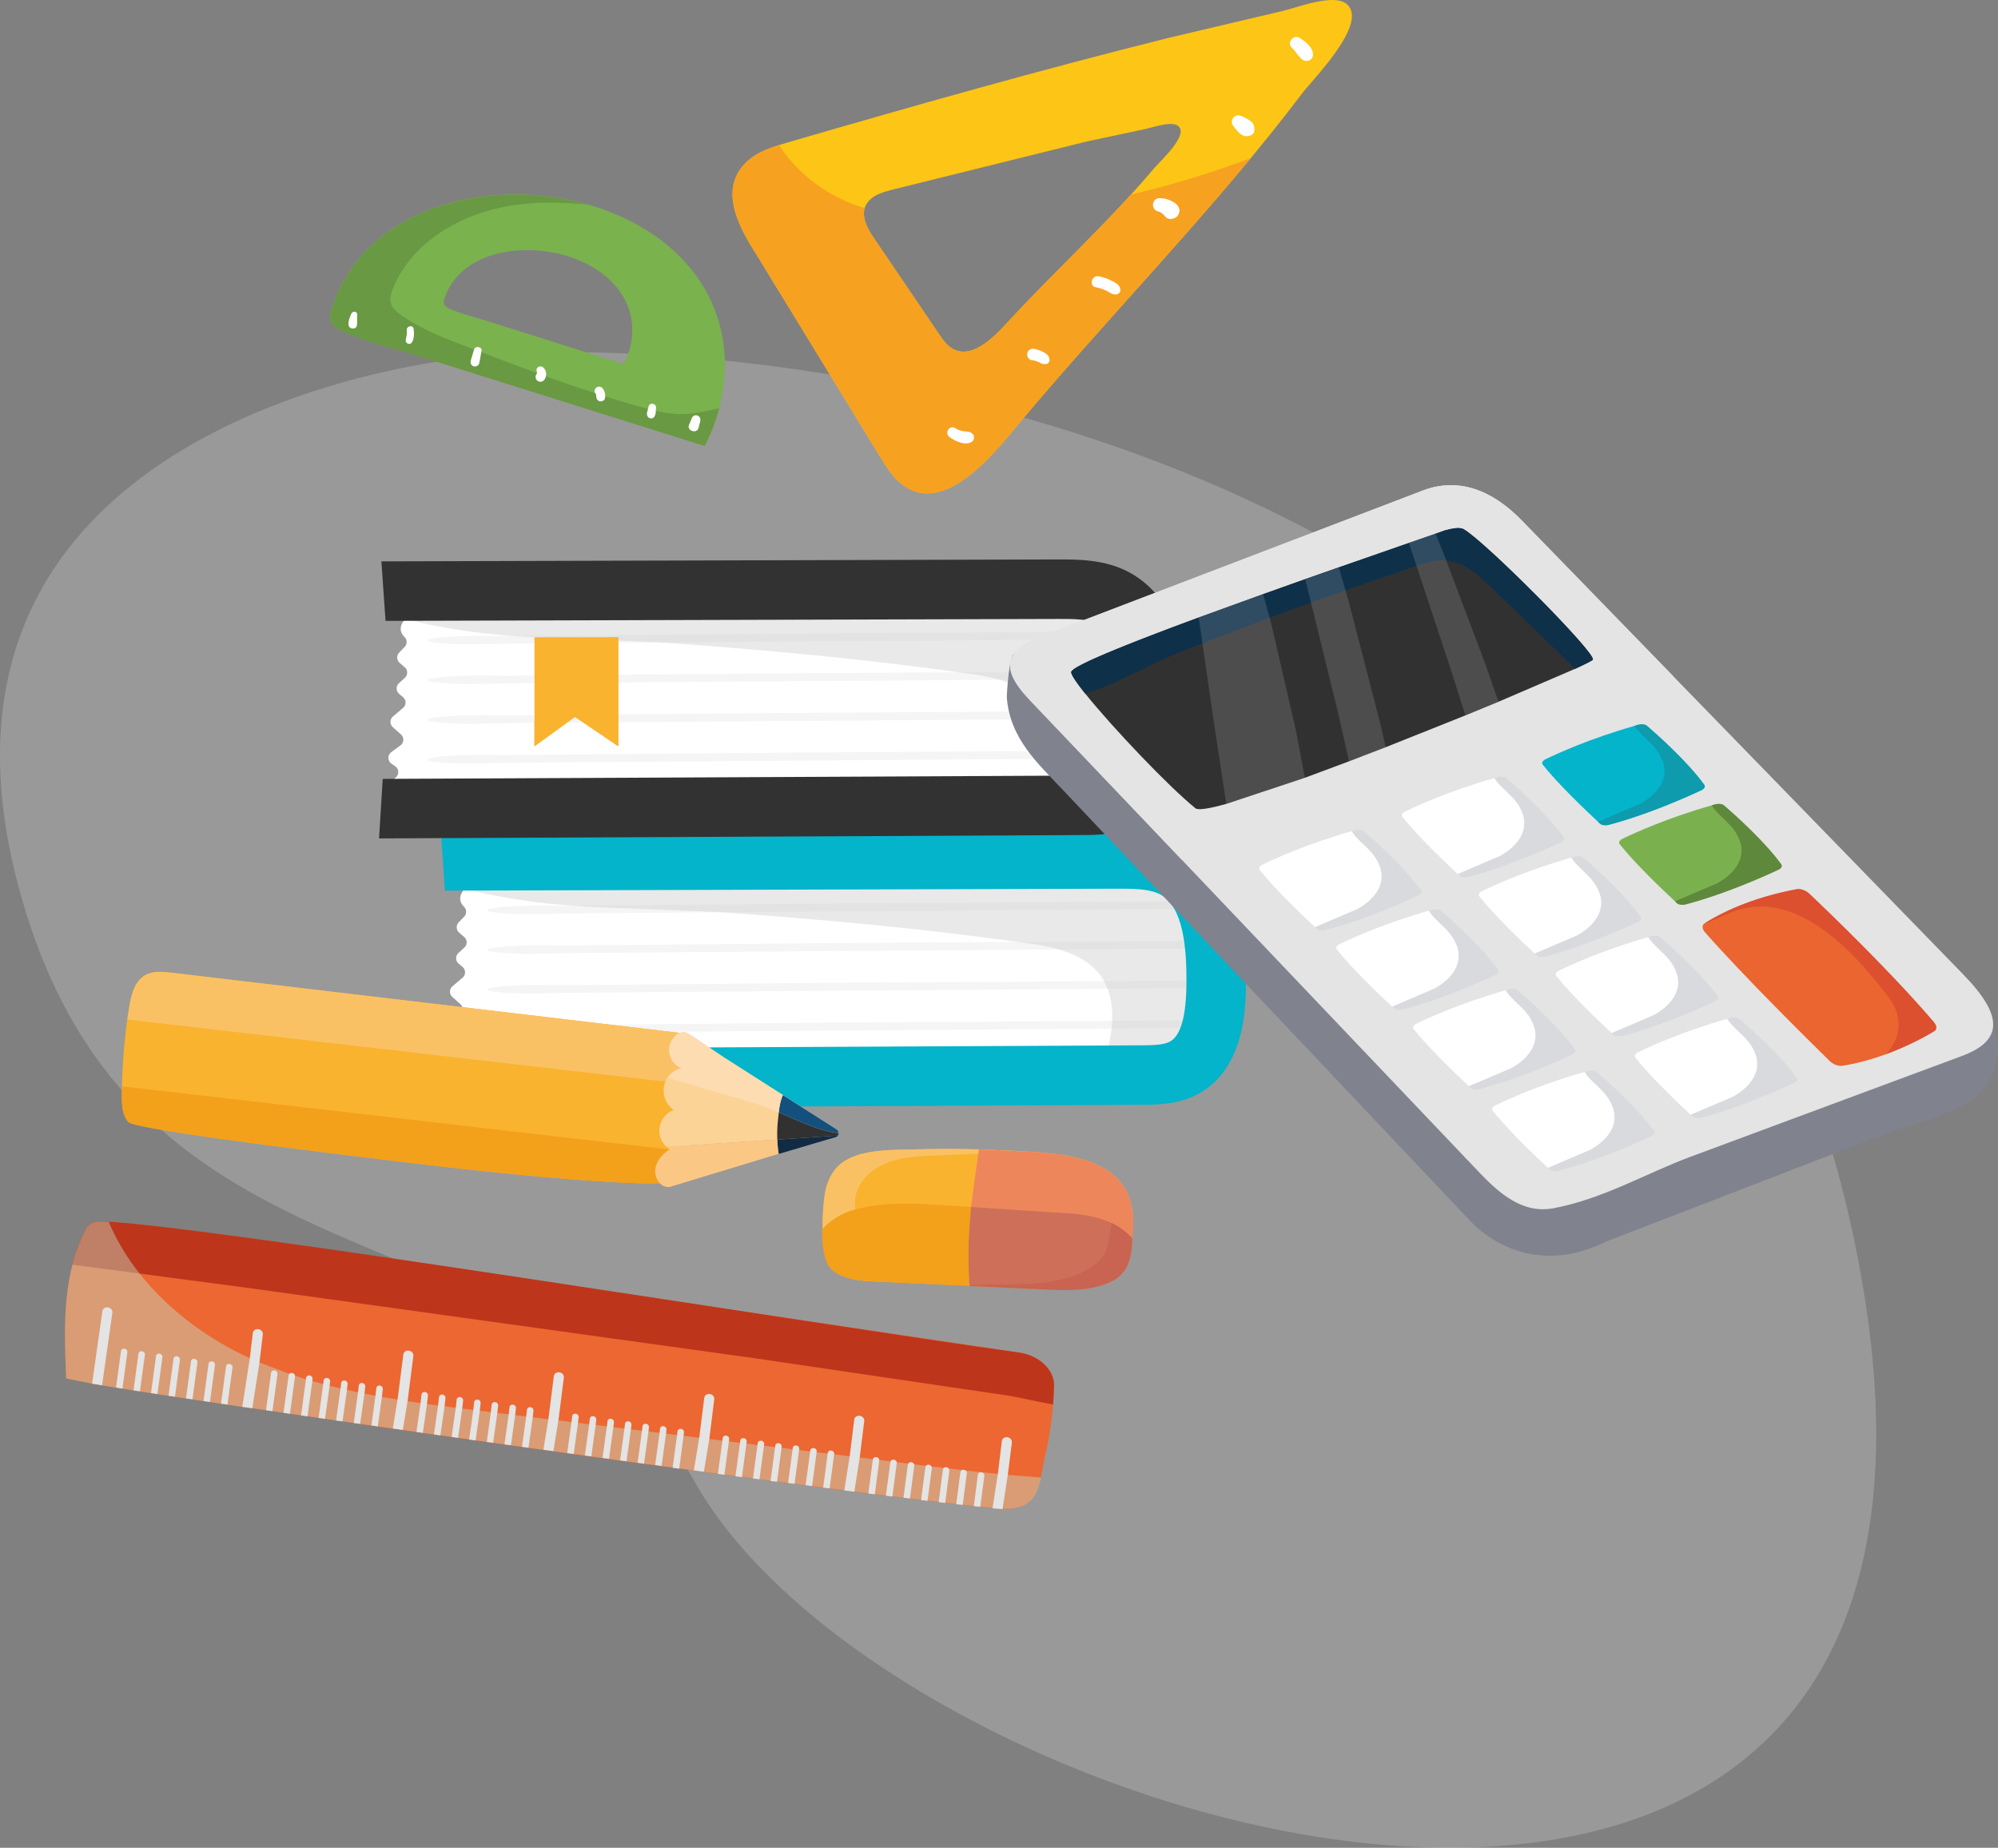 <svg xmlns="http://www.w3.org/2000/svg" xmlns:xlink="http://www.w3.org/1999/xlink" width="147.077" height="136"><rect width="100%" height="100%" fill="#808080" stroke="none"/><style>.B{fill:#fff}.C{fill:#80828e}.D{fill-opacity:.3}.E{fill:#e3e4e3}</style><g class="B"><path fill-opacity=".2" d="M34.278 26.34S-7.85 30.068 1.3 65.018C9.61 96.746 39.145 87.62 51.12 109.03c14.95 26.725 97.09 49.896 85.958-14.69s-84.645-70.348-102.8-68z"/><path d="M88.92 73.122c-.1 1.264-.248 2.645-1.18 3.536-.94.9-2.385 1.016-3.702 1.083l-5.527.274c-14.906.724-29.853 1.25-44.706-.018a.517.517 0 0 1-.476-.523.51.51 0 0 1 .184-.394.523.523 0 0 0-.04-.826l-.277-.193a.52.52 0 0 1-.012-.847l.672-.496a.52.52 0 0 0 .04-.806l-.6-.537a.522.522 0 0 1 .012-.785l.74-.628a.516.516 0 0 0 .003-.79l-.292-.25a.522.522 0 0 1-.012-.78l.435-.4a.52.52 0 0 0-.018-.785c-.123-.102-.25-.213-.365-.315a.519.519 0 0 1-.038-.747c.13-.143.27-.286.406-.423a.521.521 0 0 0-.006-.73c-.5-.493-.277-1.03.187-1.472.368-.35.888-.642 1.32-.806 1.86-.704 4.137-.234 6.076-.163 4.753.17 9.52.216 14.266-.105l.44-.03c7.524-.54 15.13-2.015 22.57-1.238h.006a33.2 33.2 0 0 1 3.294.502c2.018.415 4.12 1.112 5.378 2.698 1.522 1.92 1.408 4.58 1.22 6.995z"/></g><g class="E" opacity=".36"><use xlink:href="#B"/><use xlink:href="#B" y="2.92"/><use xlink:href="#B" y="5.84"/><path d="m88.48 75.1-26.607.162-13.04.115-6.565.057c-2.07.025-4.263-.123-6.306.237-.093.016-.094.174 0 .19 2.048.326 4.235.143 6.306.135l6.28-.048 13.324-.1 26.607-.187c.36.003.36-.563 0-.56z"/></g><path fill="#cbcaca" d="m45.324 66.824 7.49.3c7.644.536 15.312 1.23 22.9 2.315 3.148.414 6.014 1.43 6.155 5.088.058 1.496-.352 2.965-.758 4.406 1.452.238 2.932.477 4.387.255s2.905-.982 3.584-2.287c.53-1.02.53-2.224.518-3.373l-.047-4.463c-.015-1.412-.058-2.92-.857-4.083-1.328-1.936-4.072-2.1-6.42-2.07l-47.516.594c-1.023.013-2.536.507-1.275 1.427.97.707 2.707.933 3.86 1.146 2.6.48 5.287.647 7.98.747z" opacity=".42"/><path fill="#03b4ca" d="m32.283 81.563.27-4.38L84 76.938c.757-.004 1.616-.008 2.103-.265.826-.435 1.23-1.895 1.235-4.463.004-2.29-.19-5.44-1.917-6.372-.803-.433-2.05-.43-3.157-.427l-49.513.142-.306-4.38 49.806-.142c1.468-.003 3.466-.01 5.25.952 4.232 2.283 4.22 7.856 4.217 10.235-.003 1.765-.012 6.454-3.574 8.33-1.435.755-2.987.763-4.12.77l-51.75.246z"/><path d="M84.54 53.267c-.1 1.264-.248 2.645-1.18 3.536-.94.9-2.386 1.016-3.702 1.083l-5.527.274c-14.906.724-29.853 1.25-44.706-.018a.517.517 0 0 1-.476-.523c0-.14.055-.286.184-.394a.523.523 0 0 0-.04-.826l-.277-.193a.52.52 0 0 1-.012-.847l.672-.496a.52.52 0 0 0 .04-.806l-.6-.537a.522.522 0 0 1 .012-.785l.74-.628a.516.516 0 0 0 .003-.79l-.292-.25a.522.522 0 0 1-.012-.78l.435-.4a.52.52 0 0 0-.018-.785c-.123-.102-.25-.213-.365-.315a.519.519 0 0 1-.038-.747c.13-.143.27-.286.406-.423a.521.521 0 0 0-.006-.73c-.5-.493-.277-1.03.187-1.472.368-.35.888-.642 1.32-.806 1.86-.704 4.137-.234 6.076-.163 4.753.17 9.52.216 14.266-.105l.44-.03c7.524-.54 15.13-2.015 22.57-1.238h.006a33.2 33.2 0 0 1 3.294.502c2.018.415 4.12 1.112 5.378 2.698 1.522 1.92 1.408 4.58 1.22 6.995z" class="B"/><g class="E" opacity=".36"><use xlink:href="#C"/><use xlink:href="#C" y="2.92"/><path d="m84.1 52.315-26.607.162-13.04.115-6.565.057c-2.07.025-4.263-.123-6.306.237-.093.016-.094.174 0 .2 2.048.327 4.235.143 6.306.135l6.28-.048 13.324-.1 26.607-.187c.36.004.362-.563 0-.56zm0 2.92-26.607.162-13.04.115-6.565.057c-2.07.025-4.263-.123-6.306.237-.093.016-.094.174 0 .2 2.048.327 4.235.143 6.306.135l6.28-.048 13.324-.1 26.607-.187c.36.003.362-.563 0-.56z"/></g><path fill="#cbcaca" d="m40.944 46.97 7.49.3c7.644.536 15.312 1.23 22.9 2.315 3.148.414 6.014 1.43 6.155 5.088.058 1.496-.352 2.965-.758 4.406 1.452.238 2.932.477 4.387.255s2.905-.982 3.584-2.288c.53-1.02.53-2.224.518-3.373l-.047-4.463c-.015-1.412-.058-2.92-.857-4.083-1.328-1.936-4.072-2.1-6.42-2.07l-47.516.594c-1.023.013-2.536.507-1.275 1.427.97.707 2.707.933 3.86 1.146 2.6.48 5.287.648 7.98.748z" opacity=".42"/><path fill="#323232" d="m27.903 61.708.27-4.38 51.457-.245c.757-.004 1.616-.008 2.103-.265.826-.435 1.23-1.895 1.235-4.463.004-2.29-.19-5.44-1.917-6.372-.803-.433-2.05-.43-3.157-.427l-49.513.142-.306-4.38 49.806-.142c1.468-.003 3.466-.01 5.25.952 4.232 2.283 4.22 7.856 4.217 10.235-.003 1.765-.012 6.454-3.574 8.33-1.435.755-2.987.763-4.12.77l-51.75.246z"/><g fill="#f9b32f"><path d="M45.512 46.905v8.02l-3.187-2.16-2.982 2.16v-8.02z"/><path d="M45.512 46.905v8.02l-3.186-2.16-2.983 2.16V53.1c1.218-.096 2.378-.703 3.248-1.555 1.12-1.092 1.496-2.424 1.98-3.86l.3-.783h.642zM32.494 85.858c-6.438-.76-20.185-2.405-22.676-3.122-.2-.062-.34-.115-.38-.162-.397-.48-.463-1.134-.47-1.764v-.193l.01-.66a44.401 44.401 0 0 1 .335-4.515l.055-.402.15-.964a9.41 9.41 0 0 1 .095-.497c.16-.726.442-1.44 1.07-1.8.575-.33 1.3-.26 1.948-.184l37.7 4.462c.514.06.908.5.922 1.007.014.5.016 1.024.005 1.535-.006.423-.023.845-.047 1.267l-.04.62-.01.146c-.035.467-.08.935-.137 1.4-.044.37-.082.796-.126 1.24-.05.486-.108 1-.196 1.497-.022.124-.046.25-.072.37-.134.63-.326 1.22-.62 1.68-.555.873-14.038-.553-17.5-.963z"/></g><path fill="#fac164" d="M51.208 79.868 9.376 75.04l.15-.964.095-.497c.16-.726.442-1.44 1.07-1.8.575-.33 1.29-.26 1.948-.184l37.69 4.462c.514.06.908.49.922 1.007l.005 1.535-.046 1.268z"/><path fill="#f3a01b" d="M32.494 85.858c-6.438-.76-20.185-2.405-22.676-3.122-.2-.062-.34-.115-.38-.162-.397-.48-.463-1.134-.47-1.764v-.193l.01-.66 41.72 4.815c-.022.124-.046.25-.072.37-.134.63-.326 1.22-.62 1.68-.557.872-14.04-.554-17.51-.964z"/><path fill="#fcd396" d="M49.056 84.41c-.36-.33-.562-.85-.51-1.355.063-.618.5-1.18 1.062-1.36-.55-.344-.857-1.074-.73-1.742.044-.23.14-.448.272-.637.247-.36.628-.625 1.045-.693-.6-.185-1.002-.854-.924-1.504.075-.623.626-1.228 1.124-1.14.15.013.367.146.71.377l2.132 1.437 4.397 2.808 3.962 2.524a.31.31 0 0 1 .078.455l-4.456.297-.387.024-7.776.51z"/><path fill="#313132" d="M57.22 83.88a9.71 9.71 0 0 1 .048-1.437l.06-.573c1.406.61 2.943 1.356 4.415 1.54a.315.315 0 0 1-.065.173l-4.457.298z"/><path fill="#13507d" d="M61.74 83.41c-1.472-.183-3.01-.93-4.415-1.54.048-.418.13-.9.3-1.268l3.962 2.524a.31.31 0 0 1 .143.283z"/><path fill="#fddcb2" d="m57.325 81.87-1.32-.525-6.854-2.03c.247-.36.628-.625 1.045-.693-.6-.185-1.002-.854-.924-1.504.075-.623.626-1.228 1.124-1.14.15.013.367.146.71.377l2.132 1.437 4.397 2.808c-.182.37-.262.852-.31 1.27z"/><path fill="#112b43" d="M57.32 84.935a9.342 9.342 0 0 1-.1-1.055l4.456-.297a.296.296 0 0 1-.17.113l-4.187 1.24z"/><path fill="#fac884" d="M49.206 87.362c-.6.028-1.046-.665-.968-1.3.08-.635.55-1.147 1.075-1.474a1.364 1.364 0 0 1-.257-.187l7.776-.507.387-.024c.013.353.047.706.1 1.055L49.505 87.3a.846.846 0 0 1-.273.072h-.001l-.038.01a.04.04 0 0 0 .013-.01z"/><path d="M74.677 48.148c-.386-.146-.576 3.033-.563 3.2.236 3.014 2.257 4.818 4.202 6.87l3.772 3.994 9.68 10.25L107.5 89.098l.67.7s3.893 4.672 10.123 1.557l20.288-7.825c2.17-.837 4.804-1.327 6.722-2.694 1.36-.97 2.36-3.475 1.41-5.055L74.677 48.148z" class="C"/><g class="E"><path d="M144.5 71.7c1.557 1.602 2.352 2.9 2.205 3.96-.12.85-.85 1.53-2.292 2.065l-20.05 7.445c-3.182 1.19-6.41 3.093-10.025 3.763-2.27.418-3.984-1.102-5.5-2.696L87 63.286l-11.17-11.73c-1.197-1.257-1.97-2.496-1.112-3.535.535-.642 1.473-1.01 2.388-1.358l8.63-3.298 18.998-7.26c2.576-.982 5.06-.095 7.308 2.22l11.123 11.44L144.5 71.7z"/><path d="m123.164 49.76-.735.25-25.93 9.73-9.5 3.545-11.17-11.73c-1.197-1.257-1.97-2.496-1.112-3.535.535-.642 1.473-1.01 2.388-1.358l8.63-3.298 18.998-7.26c2.576-.982 5.06-.095 7.308 2.22l11.124 11.438z"/></g><path fill="#313132" d="M117.248 48.555c-.03.063-.498.3-1.292.668l-5.65 2.428-2.438 1.004-5.864 2.342-2.703 1.04-3.247 1.21-5.787 1.923c-1.246.346-2.066.48-2.264.322-1.94-1.555-6.156-5.994-8.11-8.433-.67-.835-1.073-1.436-1.032-1.606.112-.455 4.3-2.126 9.382-4L93 43.73l3.083-1.098 2.48-.87 5.156-1.796 1.967-.683.684-.242c.266-.054 1-.296 1.376-.088 1.58.9 9.75 9.113 9.512 9.604z"/><path fill="#0e3049" d="M117.248 48.555c-.03.063-.498.3-1.292.668l-6.313-6.12c-.785-.74-1.712-1.55-2.815-1.79-.87-.19-1.608.032-2.275.255A318.25 318.25 0 0 0 86.625 48.1c-2.214.882-4.344 2.215-6.734 2.956-.67-.835-1.073-1.436-1.032-1.606.112-.455 4.3-2.126 9.382-4l4.748-1.724 3.083-1.098 2.48-.87 5.156-1.796 1.967-.683.684-.242c.266-.054 1-.296 1.376-.088 1.58.902 9.75 9.114 9.513 9.605z"/><path d="m92.988 43.728.596 2.197 1.8 7.78.67 3.542-5.787 1.923-.95-6.28-1.077-7.436L93 43.73zm5.562-1.968.7 2.388 2.317 8.96.444 1.9-2.703 1.04-.77-3.415-2.233-9.106-.227-.886 2.48-.872zm7.124-2.48.47 1.144 3.214 8.5.947 2.716-2.438 1.004-1.178-3.695-2.802-8.466-.18-.53 1.968-.683z" class="B" opacity=".14"/><use xlink:href="#D" class="B"/><use xlink:href="#E" class="C D"/><path d="M110.3 71.375c.09.125-.003.3-.23.398-1.017.476-3.906 1.774-6.774 2.534-.266.07-.543.04-.668-.076l-.15-.14c-.834-.774-2.92-2.75-4.075-4.21-.096-.124-.007-.288.22-.396.885-.43 3.272-1.52 6.558-2.458l.224-.064c.265-.073.546-.046.676.067.712.615 2.964 2.613 4.222 4.346z" class="B"/><path d="M110.3 71.375c.09.125-.003.3-.23.398-1.017.476-3.906 1.774-6.774 2.534-.266.07-.543.04-.668-.076l-.15-.14 3.104-1.325c1.186-.652 2.112-1.735 1.69-3.06a3.192 3.192 0 0 0-.59-1.042c-.457-.562-1.16-1.053-1.504-1.637l.224-.064c.265-.073.546-.046.676.067.712.615 2.964 2.613 4.222 4.346z" class="C D"/><use xlink:href="#F" class="B"/><use xlink:href="#G" class="C D"/><path d="M121.772 83.24c.09.125-.003.3-.23.398-1.017.476-3.906 1.774-6.774 2.534-.266.07-.543.04-.668-.076l-.15-.14c-.834-.774-2.92-2.75-4.075-4.21-.096-.123-.007-.288.22-.396.885-.43 3.272-1.52 6.558-2.458l.224-.064c.265-.073.546-.046.676.067.712.614 2.964 2.612 4.222 4.345z" class="B"/><path d="M121.772 83.24c.09.125-.003.3-.23.398-1.017.476-3.906 1.774-6.774 2.534-.266.07-.543.04-.668-.076l-.15-.14 3.104-1.325c1.186-.652 2.112-1.735 1.69-3.06a3.192 3.192 0 0 0-.59-1.042c-.457-.562-1.16-1.053-1.504-1.637l.224-.064c.265-.073.546-.046.676.067.712.614 2.964 2.612 4.222 4.345z" class="C D"/><use xlink:href="#D" x="10.502" y="-3.909" class="B"/><path d="M115.128 61.613c.09.125-.003.3-.23.398-1.018.476-3.906 1.774-6.774 2.534-.266.07-.543.04-.668-.076l-.15-.14 3.104-1.325c1.186-.652 2.112-1.735 1.69-3.06a3.21 3.21 0 0 0-.59-1.042c-.457-.562-1.16-1.053-1.504-1.637l.224-.064c.265-.073.546-.046.676.067.712.614 2.964 2.612 4.222 4.345z" class="C D"/><use xlink:href="#F" x="4.838" y="-9.763" class="B"/><use xlink:href="#G" x="4.838" y="-9.763" class="C D"/><path fill="#03b4ca" d="M125.458 57.768c.09.125-.003.3-.23.398-1.018.476-3.906 1.774-6.774 2.534-.266.07-.543.04-.67-.076l-.15-.14c-.834-.774-2.92-2.75-4.075-4.21-.096-.123-.007-.288.22-.396.885-.43 3.272-1.52 6.558-2.458l.224-.064c.265-.073.546-.046.676.067.714.615 2.965 2.613 4.223 4.346z"/><path fill="#0d9bad" d="M125.458 57.768c.09.125-.003.3-.23.398-1.018.476-3.906 1.774-6.774 2.534-.266.07-.543.04-.67-.076l-.15-.14 3.104-1.325c1.186-.652 2.112-1.735 1.69-3.06a3.192 3.192 0 0 0-.59-1.042c-.457-.562-1.16-1.053-1.505-1.637l.224-.064c.265-.073.546-.046.676.067.715.615 2.966 2.613 4.224 4.346z"/><use xlink:href="#D" x="26.497" y="-1.9" fill="#7ab14e"/><path fill="#5e883c" d="M131.123 63.622c.09.125-.003.3-.23.398-1.018.476-3.906 1.774-6.774 2.534-.266.07-.543.04-.668-.076l-.15-.14 3.104-1.325c1.186-.652 2.112-1.735 1.69-3.06a3.192 3.192 0 0 0-.59-1.042c-.457-.562-1.16-1.053-1.505-1.637l.224-.064c.265-.073.546-.046.676.067.713.614 2.965 2.612 4.223 4.345z"/><use xlink:href="#D" x="21.831" y="7.798" class="B"/><use xlink:href="#E" x="21.831" y="7.798" class="C D"/><use xlink:href="#D" x="27.648" y="13.81" class="B"/><use xlink:href="#E" x="27.648" y="13.81" class="C D"/><path fill="#eb6531" d="M142.36 75.235c.223.26.236.536.026.664-.59.355-1.888 1.08-3.552 1.692-.97.356-2.06.672-3.212.853-.29.045-.678-.1-.936-.353-1.46-1.43-6.254-6.16-9.17-9.46-.23-.26-.247-.536-.044-.668l.136-.087c.92-.573 3.17-1.783 6.65-2.43.283-.054.674.087.94.34 1.45 1.373 6.067 5.815 9.163 9.45z"/><path fill="#d13f2e" d="M142.36 75.235c.223.26.236.536.026.664-.59.355-1.888 1.08-3.552 1.692a4.3 4.3 0 0 0 .35-.44c.718-1.025.88-2.393-.173-3.77-2.075-2.714-5.905-7.22-10.204-6.6-1.27.185-2.095.756-3.18 1.128-.007-.01-.015-.02-.02-.03.92-.573 3.17-1.783 6.65-2.43.283-.054.674.087.94.34 1.45 1.373 6.068 5.815 9.164 9.45z" opacity=".56"/><path fill="#f9b32f" d="M83.35 91.34c-.13 1.152-.496 2.2-1.534 2.778-1.512.854-3.353.804-5.1.728l-5.473-.23-6.665-.284-.625-.035c-1.286-.085-2.768-.363-3.153-1.737-.206-.74-.27-1.712-.25-2.654.013-.68.07-1.344.142-1.894.12-.918.516-1.837 1.25-2.4 1.445-1.11 4.015-.954 5.743-1.02h4.37l.302.01 2.205.098.906.046c3.535.187 8.01.7 7.944 5.29l-.01.354-.062.94z"/><path fill="#fac164" d="M63.138 87.54c-.633 1.523.307 3.03 1.61 3.764.705.395 1.04.395.756 1.35-.22.73-.834 1.36-1.54 1.64-1.286-.085-2.768-.363-3.153-1.737-.206-.74-.27-1.712-.25-2.654.013-.68.07-1.344.142-1.894.12-.918.516-1.837 1.25-2.4 1.445-1.11 4.015-.954 5.743-1.02 2.292-.088 4.586.007 6.875.12l.906.046-6.722.293c-1.085.047-2.186.098-3.213.447s-1.99 1.04-2.404 2.044z"/><path fill="#f3a01b" d="M81.8 94.33c-1.5.72-3.34.656-5.078.573l-5.354-.254-6.78-.318c-1.384-.067-3.33-.18-3.794-1.565-.214-.64-.288-1.476-.278-2.286a5.02 5.02 0 0 1 2.126-1.364c2.6-.815 5.412-.474 8.074-.33l.76.043 4.978.33c1.68.13 3.507.078 5.085.728.703.286 1.35.73 1.813 1.265-.028 1.297-.246 2.555-1.553 3.18z"/><path fill="#ee865c" d="m83.35 91.34.004-.187c-.464-.536-1.11-.98-1.813-1.265-1.58-.65-3.407-.6-5.085-.728l-4.978-.33.305-2.28.282-1.948.302.01 2.205.098.906.046c3.535.187 8.01.7 7.944 5.29l-.01.354-.063.938z"/><path fill="#ce6f5a" d="M81.8 94.33c-1.5.72-3.34.656-5.078.573l-5.354-.254c-.002-.013-.001-.026-.002-.04a34.422 34.422 0 0 1-.04-3.62l.152-2.16 4.978.33c1.68.13 3.507.078 5.085.728l.315.14a4.73 4.73 0 0 1 1.498 1.123c-.028 1.298-.246 2.556-1.553 3.18z"/><path fill="#c35b4b" d="M81.8 94.33c-1.5.72-3.34.656-5.078.573l-5.354-.254c-.002-.013-.001-.026-.002-.04 2.43-.173 5.004.123 7.34-.587.723-.218 1.457-.582 2.034-1.07.318-.268.52-.55.65-.852.22-.49.27-1.03.373-1.642l.09-.433a4.73 4.73 0 0 1 1.498 1.123c-.03 1.298-.247 2.556-1.554 3.18z" opacity=".57"/><path fill="#ec6732" d="m26.59 104.813-1.763-.254-.816-.12-.473-.068-.816-.118-.473-.068-.816-.12-.473-.068-.816-.12-.473-.07-1.033-.15-.736-.1-1.07-.158-.475-.07-.814-.12-.475-.07-.813-.123-.475-.07-.813-.123-.474-.074-.813-.123-.474-.074-.813-.125-.474-.074-.813-.13-.472-.076-1.03-.165-.734-.123-1.997-.4c-.12-2.804-.23-5.675.458-8.363.215-.84.51-1.666.904-2.464.114-.23.248-.47.514-.6.273-.132.627-.127.96-.112l.254.012h.04l.132.008.244.016.498.038.507.045.01.002.29.03.078.007.317.03.115.01.333.035 2.436.28.248.028.107.014.656.083.768.096.397.052 2.282.3.44.058 1.04.142.804.1 55.263 8.236c1.508.2 2.644 1.272 2.62 2.444l-.07 1.386a25.066 25.066 0 0 1-.582 3.764l-.324 1.62c-.29 1.34-.784 2.395-2.808 2.3l-.328-.023-.417-.04-.902-.092-.478-.052-.818-.092-.477-.054-.818-.093-.477-.057-.817-.097-.477-.057-.818-.1-.477-.06-.817-.1-.477-.06-.816-.103-.476-.06-1.03-.13-.738-.095-1.078-.14-.476-.06-.816-.106-.476-.06-.815-.108-.476-.063-.817-.108-.476-.06-.815-.108-.476-.065-.815-.108-.476-.063-.815-.1-.476-.063-1.033-.14-.738-.1-1.073-.145-.476-.065-.817-.112-.474-.065-.817-.1-.474-.066-.817-.112-.476-.065-.815-.114-.476-.065-.815-.112-.475-.067-.815-.112-.475-.067-1.032-.143-.737-.103-1.073-.15-.475-.067-.815-.114-.475-.067-.815-.114-.475-.067-.814-.116-.475-.067-.814-.116-.475-.067-.816-.116-.474-.066-.816-.116-.473-.068-1.034-.147-.737-.106-1.072-.153-.473-.068-.822-.118z"/><path fill="#bd361b" d="M5.33 93.084c.215-.84.508-1.667.904-2.464.114-.23.25-.47.515-.6.272-.132.628-.126.96-.112 7.698.327 51.787 7.484 67.263 9.635 1.51.2 2.644 1.272 2.62 2.444-.01.463-.035.925-.07 1.386-1.258-.213-2.54-.536-3.39-.665l-18.62-2.746-36.883-5.118-13.3-1.76z"/><path fill="#c4e1ce" d="m26.59 104.813-1.763-.254-.816-.12-.473-.068-.816-.118-.473-.068-.816-.12-.473-.068-.816-.12-.473-.07-1.033-.15-.736-.1-1.07-.158-.475-.07-.814-.12-.475-.07-.813-.123-.475-.07-.813-.123-.474-.074-.813-.123-.474-.074-.813-.125-.474-.074-.813-.13-.472-.076-1.03-.165-.734-.123-1.997-.4c-.12-2.804-.23-5.675.458-8.363.215-.84.51-1.666.904-2.464.114-.23.248-.47.514-.6.273-.132.627-.127.96-.112l.254.012h.04a16.478 16.478 0 0 0 2.285 3.817c2.025 2.556 4.77 4.624 7.72 6.035l.446.208.71.314 2.218.843.425.14.804.252.47.136.8.22.47.12.807.196.47.107.808.173.473.097.81.154.473.085 1.116.187.735.116.985.146.476.065.815.112.476.063.816.104.475.06.816.103.323.04.153.018.817.1.477.06.815.1.477.06.817.1.477.057 1.127.14.74.09.98.12.477.06.817.1.475.057.817.1.477.06.817.1.475.06.817.1.477.057.817.1.477.06.815.1.477.06 1.134.14.74.09.974.12.477.06.817.1.475.06.817.1.477.06.817.1.475.057.817.1.477.06.817.1.477.06.815.1.477.057 1.14.142.74.09.778.095.196.024.462.057.838.106.445.057.855.108.428.054.875.11.403.05.907.1.364.045.96.114.294.035 1.11.122h.002l.065.007 1.184.122.742.07 2.422.19c-.29 1.34-.784 2.395-2.808 2.3l-.328-.023-.417-.04-.902-.092-.478-.052-.818-.092-.477-.054-.818-.093-.477-.057-.817-.097-.477-.057-.818-.1-.477-.06-.817-.1-.477-.06-.816-.103-.476-.06-1.03-.13-.738-.095-1.078-.14-.476-.06-.816-.106-.476-.06-.815-.108-.476-.063-.817-.108-.476-.06-.815-.108-.476-.065-.815-.108-.476-.063-.815-.1-.476-.063-1.033-.14-.738-.1-1.073-.145-.476-.065-.817-.112-.474-.065-.817-.1-.474-.066-.817-.112-.476-.065-.815-.114-.476-.065-.815-.112-.475-.067-.815-.112-.475-.067-1.032-.143-.737-.103-1.073-.15-.475-.067-.815-.114-.475-.067-.815-.114-.475-.067-.814-.116-.475-.067-.814-.116-.475-.067-.816-.116-.474-.066-.816-.116-.473-.068-1.034-.147-.737-.106-1.072-.153-.473-.068-.836-.117z" opacity=".43"/><path d="m73.063 111.003.388-2.5.295-2.412c.052-.48.8-.37.737.106l-.3 2.377-.385 2.5-.328-.023-.417-.04zM62.15 109.7l.397-2.517.332-2.67c.052-.48.8-.37.737.106l-.33 2.655-.397 2.52-.74-.095zm9.533 1.158.3-2.296c.014-.134.113-.197.217-.2h.002l.065.007c.1.023.205.115.192.26l-.3 2.28-.478-.052zm-1.295-.145.307-2.337a.21.21 0 0 1 .104-.17.265.265 0 0 1 .294.035.225.225 0 0 1 .078.204l-.305 2.322-.478-.054zm-1.294-.15.312-2.372a.253.253 0 0 1 .068-.143c.1-.1.28-.067.364.045.032.042.05.098.044.167l-.3 2.36-.478-.058zm-1.294-.154.317-2.404a.22.22 0 0 1 .047-.118c.098-.13.328-.098.403.05.02.037.03.084.026.136l-.315 2.393-.478-.058zm-1.295-.16.322-2.43a.228.228 0 0 1 .033-.097c.093-.16.364-.123.428.054.012.032.018.07.014.1l-.32 2.42-.476-.06zm-1.293-.16.326-2.455a.192.192 0 0 1 .022-.076c.084-.192.397-.148.445.057.01.028.01.056.008.088l-.325 2.446-.476-.06zm-1.292-.164.33-2.477c.003-.02.005-.037.01-.053.072-.227.43-.178.462.057.003.02.003.042.002.064l-.328 2.47-.476-.06zm-12.845-1.7.4-2.42.363-2.895c.052-.48.8-.37.737.106l-.36 2.88-.4 2.427-.738-.1zm9.52 1.264.334-2.514.002-.015c.033-.308.506-.238.475.07l-.001.004-.335 2.518-.475-.062zm-1.292-.167.335-2.507.004-.04c.033-.308.506-.238.475.07a.158.158 0 0 0-.003.032l-.335 2.5-.476-.062zm-1.29-.172.334-2.496.008-.067c.033-.308.506-.238.475.07-.003.018-.004.04-.006.058l-.334 2.5-.477-.063zM56.72 109l.336-2.484.01-.095c.033-.308.506-.238.475.07l-.01.083-.334 2.488-.477-.06zm-1.292-.174.334-2.47.014-.12c.033-.308.506-.238.475.07l-.012.1-.335 2.477-.476-.065zm-1.29-.17.334-2.46.016-.147c.033-.308.506-.238.475.07l-.016.137-.333 2.464-.476-.063zm-1.292-.173.332-2.447.02-.173c.033-.308.506-.238.475.07l-.018.163-.333 2.45-.475-.062zM40 106.7l.37-2.264.396-3.123c.052-.48.8-.37.737.106l-.394 3.108-.37 2.275-.738-.102zm9.516 1.313.328-2.408.027-.24c.033-.308.506-.238.475.07l-.026.232L50 108.1l-.475-.065zm-1.29-.177.328-2.4.03-.268c.033-.308.506-.238.475.07l-.028.258-.33 2.396-.473-.064zm-1.29-.176.325-2.372.033-.295c.033-.308.506-.238.475.07l-.032.284-.328 2.38-.473-.067zm-1.292-.177.326-2.355.035-.32c.033-.308.506-.238.475.07l-.036.312-.325 2.36-.475-.066zm-1.292-.18.324-2.337.04-.347c.033-.308.506-.238.475.07l-.037.338-.325 2.342-.476-.065zm-1.3-.18.323-2.316.04-.375c.033-.308.506-.238.475.07l-.04.364-.322 2.325-.476-.067zm-1.3-.178.32-2.298.045-.4c.033-.308.506-.238.475.07l-.043.392-.32 2.305-.476-.067zm-12.1-1.7-.737-.106.353-2.146.42-3.274c.052-.48.8-.37.737.106l-.42 3.283-.352 2.137zm8.773 1.24.314-2.246.053-.47c.033-.308.506-.238.475.07l-.05.46-.316 2.255-.475-.067zm-1.29-.18.312-2.225.056-.496c.033-.308.506-.238.475.07l-.055.486-.313 2.233-.475-.067zm-1.3-.18.3-2.205.058-.522c.033-.308.506-.238.475.07l-.057.513-.312 2.212-.474-.067zm-1.3-.183.307-2.18.062-.55c.033-.308.506-.238.475.07l-.06.538-.308 2.2-.475-.066zm-1.29-.182.306-2.16.064-.574c.033-.308.506-.238.475.07l-.064.564-.305 2.168-.476-.067zm-1.3-.182.304-2.145.067-.592c.033-.308.506-.238.475.07l-.066.587-.306 2.15-.474-.068zm-.817-.116-.473-.068.303-2.138.068-.602c.033-.308.506-.238.475.07l-.067.598-.306 2.14zm-12.556-1.815-.736-.1.552-3.568.22-1.842c.052-.48.8-.37.737.106l-.247 2.05-.525 3.364zm9.24 1.34-.473-.068.3-2.197.062-.546c.033-.308.506-.238.475.07l-.064.563-.3 2.18zm-1.3-.184-.473-.068.317-2.264.054-.48c.033-.308.506-.238.475.07l-.056.5-.317 2.235zm-1.3-.186-.473-.068.33-2.358.043-.386c.033-.308.506-.238.475.07l-.048.425-.326 2.318zm-1.288-.187-.473-.068.342-2.487.03-.256c.033-.308.506-.238.475.07l-.035.308-.338 2.434zm-1.29-.186-.473-.068.36-2.658.01-.085c.033-.308.506-.238.475.07l-.016.152-.357 2.6zm-1.29-.188-.473-.068.37-2.74c.005-.05.023-.1.05-.12.117-.147.408-.08.425.14a.167.167 0 0 1 0 .05l-.372 2.74zm-1.29-.188-.473-.07.37-2.738c.033-.308.506-.238.475.07l-.372 2.74zm-12.54-1.908-.734-.123.752-5.305c.052-.48.8-.37.737.106l-.755 5.322zm9.23 1.42-.475-.07.37-2.726c.033-.308.506-.238.475.07l-.37 2.727zm-1.29-.193-.475-.07.368-2.72c.033-.308.506-.238.475.07l-.368 2.722zm-1.288-.193-.475-.07.367-2.713c.033-.308.506-.238.475.07l-.367 2.714zm-1.288-.194-.474-.074.365-2.702c.033-.308.506-.238.475.07l-.366 2.707zm-1.288-.196-.474-.074.364-2.7c.033-.308.506-.238.475.07l-.365 2.696zm-1.288-.2-.474-.074.362-2.678c.033-.308.506-.238.475.07l-.363 2.683zm-1.287-.203-.472-.076.357-2.66c.033-.308.506-.238.475.07l-.36 2.667z" class="E"/><path fill="#7ab24d" d="M52.784 23.277c-3.674-11.04-23.74-12.386-28.12-1.247-.572 1.454-.647 1.878 1.036 2.56 1.62.657 3.42 1.074 5.092 1.6l21.084 6.626c1.49-2.887 1.985-6.3.907-9.54zm-6.878 3.52-10.114-3.192c-.802-.253-1.663-.46-2.443-.77-.81-.323-.778-.51-.523-1.15 1.954-4.9 11.52-4.064 13.4.885.55 1.452.355 2.963-.32 4.228z"/><path fill="#699942" d="M51.877 32.816c.457-.884.82-1.818 1.072-2.78-.928.23-1.857.446-2.808.443-1.013-.003-2.008-.256-2.984-.527-4.344-1.208-8.564-2.818-12.776-4.426-1.706-.65-3.434-1.314-4.916-2.383-.26-.187-.52-.398-.643-.69-.178-.42-.036-.906.143-1.327 1.338-3.147 4.584-5.168 7.932-5.86 2.098-.434 4.244-.422 6.383-.2-7.134-2.04-15.897.062-18.616 6.976-.572 1.454-.647 1.878 1.036 2.56 1.62.657 3.42 1.074 5.092 1.6l21.085 6.626z"/><path d="M26.296 23.17c.024-.267-.34-.298-.435-.082-.115.26-.237.56-.2.848.04.298.547.34.607.034.05-.26.002-.534.027-.8zm4.154 1.04c-.047-.33-.55-.22-.507.108.033.258-.04.476-.08.725-.014.086.046.178.113.224.04.028.08.036.128.042.08.01.184-.04.224-.113.163-.292.168-.663.122-.986zm5 1.62c.057-.318-.462-.405-.554-.104l-.243.814c-.042.173.03.358.2.417.16.052.375-.035.417-.2.073-.3.116-.612.17-.917z" class="B"/><g class="B"><path d="M40 27.055c-.235-.218-.618.007-.476.32-.015-.033.013.055.008.004l-.003.062-.013.07c.023-.026-.018.023-.03.038-.114.154-.056.4.098.492.16.107.384.06.492-.098.188-.277.175-.654-.077-.89z"/><path d="m39.5 27.518.006-.006c.007-.037.005-.035-.006.006zm4.838 1.048c-.095-.128-.3-.138-.424-.052s-.2.277-.1.413c.072.1.075.15.08.274.007.162.097.306.267.335.147.025.333-.055.37-.216.063-.277-.016-.53-.183-.754zm3.954 1.436c.03-.308-.47-.4-.544-.102l-.075.3c-.03.124-.075.246-.036.374.074.24.37.312.527.1.13-.175.107-.472.128-.682zm3.25.978c.103-.406-.457-.592-.617-.204l-.205.497c-.178.433.573.683.7.228l.133-.52z"/></g><path fill="#fdc515" d="M99.106.277c-1-.783-3.712.32-4.792.556L86 2.792c-9.4 2.348-18.715 4.986-28.016 7.694-1.09.317-2.225.66-3.042 1.448-1.836 1.77-.85 4.142.24 5.984l9.638 15.755c.436.708.886 1.43 1.537 1.947 3.21 2.548 7.044-2.538 8.82-4.652C81.895 22.964 89.48 15.3 95.85 6.88c.788-1.043 4.98-5.235 3.256-6.602zM85.027 12.3c-3.258 3.885-7.137 7.42-10.572 11.114-.908.976-2.87 3.322-4.5 2.146-.333-.24-.563-.572-.786-.898l-4.93-7.27c-.558-.85-1.062-1.945-.123-2.76.418-.363 1-.52 1.556-.668L80 10.414l4.252-.904c.552-.11 1.94-.618 2.45-.256.88.63-1.263 2.565-1.667 3.046z"/><path fill="#f7a120" d="M92.064 11.645a71.991 71.991 0 0 1-8.823 2.682c-2.835 3.11-5.96 6.046-8.787 9.086-.908.976-2.87 3.322-4.5 2.146-.333-.24-.563-.572-.786-.898l-4.93-7.27c-.412-.627-.792-1.386-.587-2.07-.3-.094-.596-.194-.89-.307-2.18-.846-4.177-2.38-5.4-4.34-.884.277-1.753.622-2.413 1.258-1.836 1.77-.85 4.143.24 5.984l9.638 15.755c.436.708.886 1.43 1.537 1.947 3.21 2.548 7.044-2.538 8.82-4.652 5.43-6.47 11.424-12.72 16.888-19.323z"/><path d="M71.582 31.925c-.223-.193-.4-.147-.675-.187a1.68 1.68 0 0 1-.602-.23c-.44-.257-.8.4-.393.673.426.298 1.214.677 1.67.295.153-.13.15-.422 0-.55zm5.268-5.987a2.714 2.714 0 0 0-.698-.26c-.225-.047-.46.066-.525.298-.055.2.07.492.298.525.2.028.377.072.55.16.212.106.333.172.576.12.117-.025.206-.152.204-.268-.005-.297-.162-.436-.405-.574zm4.984-5.276a3.853 3.853 0 0 0-.952-.325c-.525-.105-.75.7-.222.805.275.055.544.134.795.262s.477.33.78.252c.13-.034.247-.174.238-.313-.023-.366-.338-.533-.64-.68zm4.684-5.695a1.978 1.978 0 0 0-1.164-.38c-.557-.008-.664.817-.13.966.237.066.396.2.548.382.232.292.718.198.92-.062.243-.315.122-.685-.172-.906zm5.508-6.08a3.3 3.3 0 0 0-.618-.336c-.2-.087-.42-.088-.585.075-.14.14-.2.414-.075.585.3.415.696.992 1.287.763.124-.048.263-.14.285-.285.05-.33-.008-.598-.294-.802zm4.614-4.998c-.1-.5-.567-.845-.982-1.105-.442-.277-.954.37-.562.73.282.257.45.605.74.845.366.305.914.022.805-.47z" class="B"/><defs><path id="B" d="m88.48 66.33-26.607.162-13.04.115-6.565.057c-2.07.025-4.263-.123-6.306.237-.093.016-.094.174 0 .19 2.048.327 4.235.143 6.306.135l6.28-.048 13.324-.1 26.607-.187c.36.003.36-.564 0-.56z"/><path id="C" d="m84.1 46.476-26.607.162-13.04.115-6.565.057c-2.07.025-4.263-.123-6.306.237-.093.016-.094.174 0 .19 2.048.327 4.235.143 6.306.135l6.28-.048 13.324-.1 26.607-.187c.36.003.362-.564 0-.56z"/><path id="D" d="M104.626 65.522c.09.125-.003.3-.23.398-1.018.476-3.906 1.774-6.774 2.534-.266.07-.543.04-.668-.076l-.15-.14c-.834-.774-2.92-2.75-4.075-4.21-.096-.123-.007-.288.22-.396.885-.43 3.272-1.52 6.558-2.458l.224-.064c.265-.073.546-.046.676.067.712.614 2.964 2.612 4.222 4.345z"/><path id="E" d="M104.626 65.522c.09.125-.003.3-.23.398-1.018.476-3.906 1.774-6.774 2.534-.266.07-.543.04-.668-.076l-.15-.14 3.104-1.325c1.186-.652 2.112-1.735 1.69-3.06a3.192 3.192 0 0 0-.59-1.042c-.457-.562-1.16-1.053-1.504-1.637l.224-.064c.265-.073.546-.046.676.067.712.614 2.964 2.612 4.222 4.345z"/><path id="F" d="M115.954 77.23c.09.125-.003.3-.23.398-1.018.476-3.906 1.774-6.774 2.534-.266.07-.543.04-.668-.076l-.15-.14c-.834-.774-2.92-2.75-4.075-4.21-.096-.123-.007-.288.22-.396.885-.43 3.272-1.52 6.558-2.458l.224-.064c.265-.073.546-.046.676.067.713.614 2.964 2.612 4.222 4.345z"/><path id="G" d="M115.954 77.23c.09.125-.003.3-.23.398-1.018.476-3.906 1.774-6.774 2.534-.266.07-.543.04-.668-.076l-.15-.14 3.104-1.325c1.186-.652 2.112-1.735 1.69-3.06a3.192 3.192 0 0 0-.59-1.042c-.457-.562-1.16-1.053-1.504-1.637l.224-.064c.265-.073.546-.046.676.067.713.614 2.964 2.612 4.222 4.345z"/></defs></svg>